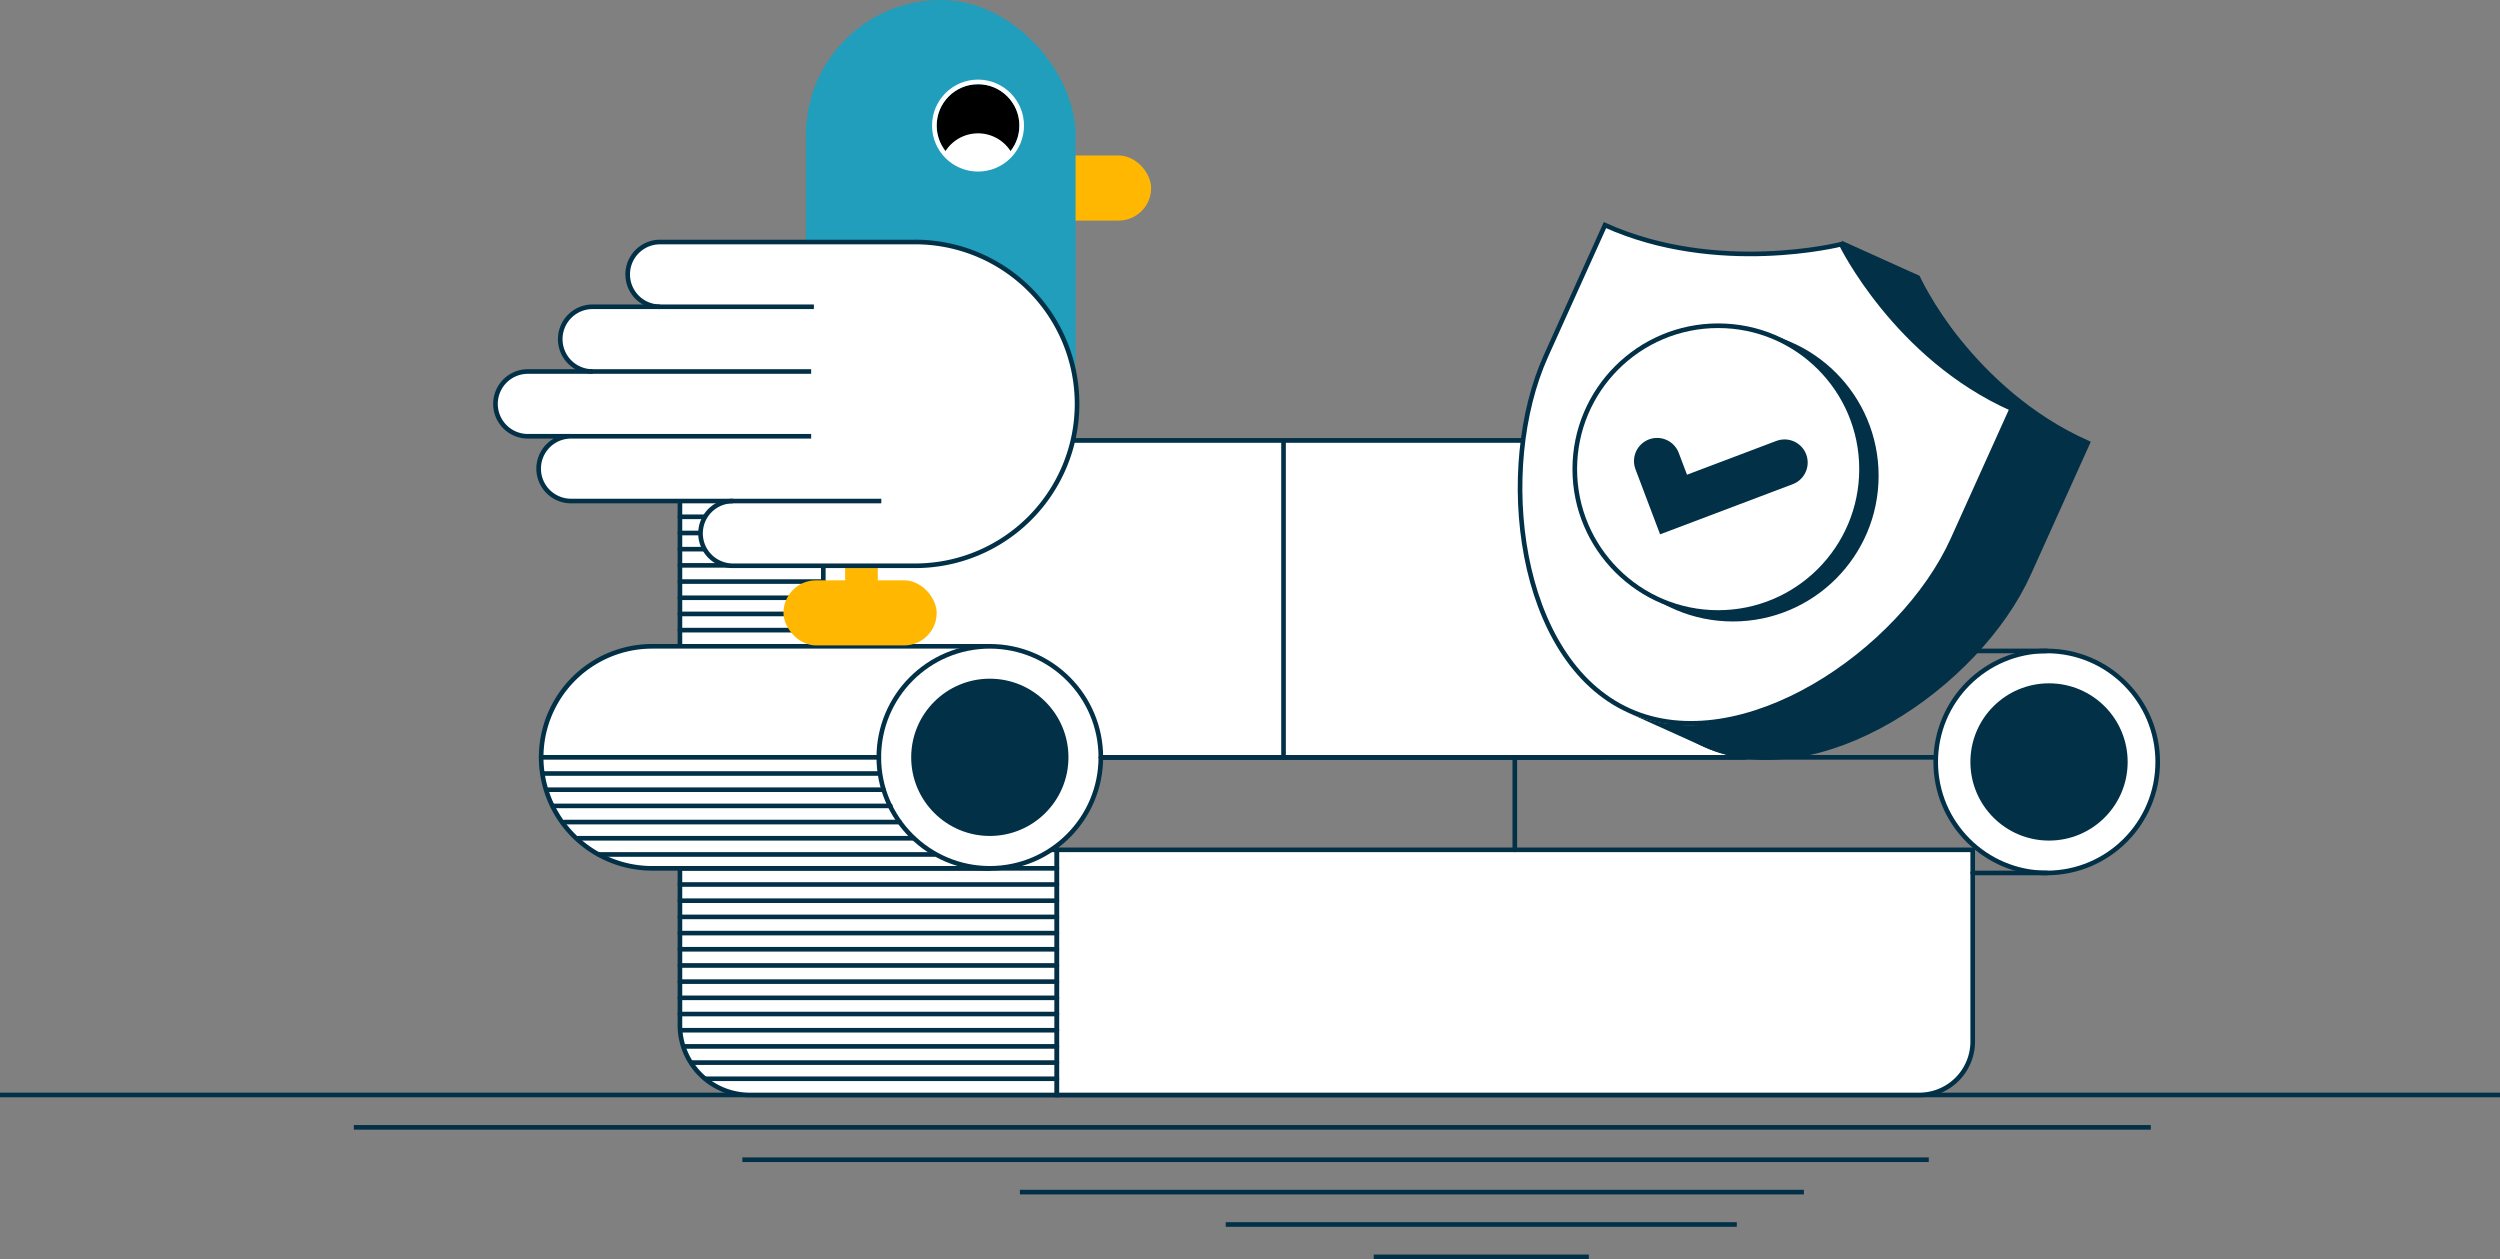 <svg xmlns="http://www.w3.org/2000/svg" width="1081" height="544.466" viewBox="0 0 1081 544.466"><rect x="0" y="0" width="1081" height="544.466" fill="#808080" stroke="none"/><g transform="translate(-10048.963 -314.815)"><line x2="1081" transform="translate(10048.963 788.282)" fill="none" stroke="#023047" stroke-miterlimit="10" stroke-width="2"/><line x2="777" transform="translate(10201.963 802.282)" fill="none" stroke="#023047" stroke-miterlimit="10" stroke-width="2"/><line x2="513" transform="translate(10369.963 816.282)" fill="none" stroke="#023047" stroke-miterlimit="10" stroke-width="2"/><line x2="339" transform="translate(10489.963 830.282)" fill="none" stroke="#023047" stroke-miterlimit="10" stroke-width="2"/><line x2="221" transform="translate(10578.963 844.282)" fill="none" stroke="#023047" stroke-miterlimit="10" stroke-width="2"/><line x2="93" transform="translate(10642.963 858.282)" fill="none" stroke="#023047" stroke-miterlimit="10" stroke-width="2"/><path d="M12,0H386a12,12,0,0,1,12,12V137a0,0,0,0,1,0,0H0a0,0,0,0,1,0,0V12A12,12,0,0,1,12,0Z" transform="translate(10342.963 505.282)" fill="#fff" stroke="#023047" stroke-linecap="round" stroke-miterlimit="10" stroke-width="2"/><path d="M12,0H386a12,12,0,0,1,12,12V137a0,0,0,0,1,0,0H0a0,0,0,0,1,0,0V12A12,12,0,0,1,12,0Z" transform="translate(10404.963 505.282)" fill="#fff" stroke="#023047" stroke-linecap="round" stroke-miterlimit="10" stroke-width="2"/><path d="M0,0H163a0,0,0,0,1,0,0V106a0,0,0,0,1,0,0H30.194A30.194,30.194,0,0,1,0,75.806V0A0,0,0,0,1,0,0Z" transform="translate(10342.963 682.282)" fill="#fff" stroke="#023047" stroke-linecap="round" stroke-miterlimit="10" stroke-width="2"/><path d="M0,0H396a0,0,0,0,1,0,0V82.89A23.11,23.11,0,0,1,372.89,106H0a0,0,0,0,1,0,0V0A0,0,0,0,1,0,0Z" transform="translate(10505.963 682.282)" fill="#fff" stroke="#023047" stroke-linecap="round" stroke-miterlimit="10" stroke-width="2"/><path d="M10476.963,594.282h-146a48,48,0,0,0,0,96h146" fill="#fff" stroke="#023047" stroke-linecap="round" stroke-miterlimit="10" stroke-width="2"/><circle cx="48" cy="48" r="48" transform="translate(10428.963 594.282)" fill="#fff" stroke="#023047" stroke-linecap="round" stroke-miterlimit="10" stroke-width="2"/><circle cx="48" cy="48" r="48" transform="translate(10885.963 596.282)" fill="#fff" stroke="#023047" stroke-linecap="round" stroke-miterlimit="10" stroke-width="2"/><line x2="361" transform="translate(10524.963 642.282)" fill="#fff" stroke="#023047" stroke-linecap="round" stroke-miterlimit="10" stroke-width="2"/><line x1="131" transform="translate(10802.963 596.282)" fill="#fff" stroke="#023047" stroke-linecap="round" stroke-miterlimit="10" stroke-width="2"/><line x1="32" transform="translate(10901.963 692.282)" fill="#fff" stroke="#023047" stroke-linecap="round" stroke-miterlimit="10" stroke-width="2"/><line y2="137" transform="translate(10603.963 505.282)" fill="#fff" stroke="#023047" stroke-linecap="round" stroke-miterlimit="10" stroke-width="2"/><line y2="40" transform="translate(10703.963 642.282)" fill="#fff" stroke="#023047" stroke-linecap="round" stroke-miterlimit="10" stroke-width="2"/><line x2="62" transform="translate(10342.963 517.282)" fill="#fff" stroke="#023047" stroke-linecap="round" stroke-miterlimit="10" stroke-width="2"/><line x2="62" transform="translate(10344.963 510.282)" fill="#fff" stroke="#023047" stroke-linecap="round" stroke-miterlimit="10" stroke-width="2"/><line x2="62" transform="translate(10342.963 524.282)" fill="#fff" stroke="#023047" stroke-linecap="round" stroke-miterlimit="10" stroke-width="2"/><line x2="62" transform="translate(10342.963 531.282)" fill="#fff" stroke="#023047" stroke-linecap="round" stroke-miterlimit="10" stroke-width="2"/><line x2="62" transform="translate(10342.963 538.282)" fill="#fff" stroke="#023047" stroke-linecap="round" stroke-miterlimit="10" stroke-width="2"/><line x2="62" transform="translate(10342.963 545.282)" fill="#fff" stroke="#023047" stroke-linecap="round" stroke-miterlimit="10" stroke-width="2"/><line x2="62" transform="translate(10342.963 552.282)" fill="#fff" stroke="#023047" stroke-linecap="round" stroke-miterlimit="10" stroke-width="2"/><line x2="62" transform="translate(10342.963 559.282)" fill="#fff" stroke="#023047" stroke-linecap="round" stroke-miterlimit="10" stroke-width="2"/><line x2="62" transform="translate(10342.963 566.282)" fill="#fff" stroke="#023047" stroke-linecap="round" stroke-miterlimit="10" stroke-width="2"/><line x2="62" transform="translate(10342.963 573.282)" fill="#fff" stroke="#023047" stroke-linecap="round" stroke-miterlimit="10" stroke-width="2"/><line x2="62" transform="translate(10342.963 580.282)" fill="#fff" stroke="#023047" stroke-linecap="round" stroke-miterlimit="10" stroke-width="2"/><line x2="62" transform="translate(10342.963 587.282)" fill="#fff" stroke="#023047" stroke-linecap="round" stroke-miterlimit="10" stroke-width="2"/><line x2="146" transform="translate(10282.963 642.282)" fill="#fff" stroke="#023047" stroke-linecap="round" stroke-miterlimit="10" stroke-width="2"/><line x2="145" transform="translate(10283.963 649.282)" fill="#fff" stroke="#023047" stroke-linecap="round" stroke-miterlimit="10" stroke-width="2"/><line x2="145" transform="translate(10285.963 656.282)" fill="#fff" stroke="#023047" stroke-linecap="round" stroke-miterlimit="10" stroke-width="2"/><line x2="146" transform="translate(10287.963 663.282)" fill="#fff" stroke="#023047" stroke-linecap="round" stroke-miterlimit="10" stroke-width="2"/><line x2="145" transform="translate(10292.963 670.282)" fill="#fff" stroke="#023047" stroke-linecap="round" stroke-miterlimit="10" stroke-width="2"/><line x2="145" transform="translate(10298.963 677.282)" fill="#fff" stroke="#023047" stroke-linecap="round" stroke-miterlimit="10" stroke-width="2"/><line x2="145" transform="translate(10307.963 684.282)" fill="#fff" stroke="#023047" stroke-linecap="round" stroke-miterlimit="10" stroke-width="2"/><line x2="152" transform="translate(10353.963 781.282)" fill="#fff" stroke="#023047" stroke-linecap="round" stroke-miterlimit="10" stroke-width="2"/><line x2="158" transform="translate(10347.963 774.282)" fill="#fff" stroke="#023047" stroke-linecap="round" stroke-miterlimit="10" stroke-width="2"/><line x2="161" transform="translate(10344.963 767.282)" fill="#fff" stroke="#023047" stroke-linecap="round" stroke-miterlimit="10" stroke-width="2"/><line x2="162" transform="translate(10343.963 760.282)" fill="#fff" stroke="#023047" stroke-linecap="round" stroke-miterlimit="10" stroke-width="2"/><line x2="163" transform="translate(10342.963 753.282)" fill="#fff" stroke="#023047" stroke-linecap="round" stroke-miterlimit="10" stroke-width="2"/><line x2="163" transform="translate(10342.963 746.282)" fill="#fff" stroke="#023047" stroke-linecap="round" stroke-miterlimit="10" stroke-width="2"/><line x2="163" transform="translate(10342.963 739.282)" fill="#fff" stroke="#023047" stroke-linecap="round" stroke-miterlimit="10" stroke-width="2"/><line x2="163" transform="translate(10342.963 732.282)" fill="#fff" stroke="#023047" stroke-linecap="round" stroke-miterlimit="10" stroke-width="2"/><line x2="163" transform="translate(10342.963 725.282)" fill="#fff" stroke="#023047" stroke-linecap="round" stroke-miterlimit="10" stroke-width="2"/><line x2="163" transform="translate(10342.963 718.282)" fill="#fff" stroke="#023047" stroke-linecap="round" stroke-miterlimit="10" stroke-width="2"/><line x2="163" transform="translate(10342.963 711.282)" fill="#fff" stroke="#023047" stroke-linecap="round" stroke-miterlimit="10" stroke-width="2"/><line x2="163" transform="translate(10342.963 704.282)" fill="#fff" stroke="#023047" stroke-linecap="round" stroke-miterlimit="10" stroke-width="2"/><line x2="163" transform="translate(10342.963 697.282)" fill="#fff" stroke="#023047" stroke-linecap="round" stroke-miterlimit="10" stroke-width="2"/><line x2="163" transform="translate(10342.963 690.282)" fill="#fff" stroke="#023047" stroke-linecap="round" stroke-miterlimit="10" stroke-width="2"/><circle cx="34" cy="34" r="34" transform="translate(10442.963 608.282)" fill="#023047"/><circle cx="34" cy="34" r="34" transform="translate(10900.963 610.282)" fill="#023047"/><path d="M10750.257,483.505c9.818-21.76,16.235-35.984,25.512-56.547,48.552,21.9,102.137,8.271,102.137,8.271s23.681,48.837,73.788,71.1l-25.513,56.547c-21.918,48.58-91.363,95.925-139.943,74.008S10728.34,532.085,10750.257,483.505Z" fill="none" stroke="#023047" stroke-miterlimit="10" stroke-width="2"/><path d="M10717.442,468.7l25.513-56.547c48.55,21.9,102.135,8.271,102.135,8.271s23.682,48.837,73.789,71.1l-25.513,56.547c-21.917,48.58-91.364,95.925-139.944,74.008S10695.525,517.28,10717.442,468.7Z" fill="#fff" stroke="#023047" stroke-miterlimit="10" stroke-width="2"/><path d="M10752.215,622.631l33.727,15.216c45.576,20.563,116.383-22.092,140.235-74.96l25.5-56.515c-50.134-22.619-72.7-72.3-72.7-72.3l-33.727-15.216s22.568,49.676,73.613,72.706l-25.5,56.515C10875.678,587.277,10806.906,647.306,10752.215,622.631Z" fill="#023047"/><circle cx="62" cy="62" r="62" transform="translate(10736.275 458.54)" fill="#023047" stroke="#023047" stroke-miterlimit="10" stroke-width="2"/><circle cx="62" cy="62" r="62" transform="translate(10729.895 455.662)" fill="#fff" stroke="#023047" stroke-miterlimit="10" stroke-width="2"/><path d="M10765.493,514.173l7.111,18.8,48-18.153" fill="none" stroke="#023047" stroke-linecap="round" stroke-miterlimit="10" stroke-width="20"/><rect width="33.24" height="14.125" transform="translate(10428.525 541.95) rotate(90)" fill="#ffb701"/><rect width="66.238" height="28.151" rx="14.076" transform="translate(10480.475 382.047)" fill="#ffb701"/><rect width="66.238" height="28.151" rx="14.076" transform="translate(10387.741 565.748)" fill="#ffb701"/><rect width="116.579" height="219.028" rx="58.29" transform="translate(10397.456 314.815)" fill="#209ebb"/><path d="M10305.211,475.459h-28a14,14,0,0,0,0,28h18.666a14,14,0,0,0,0,28h134.161" fill="#fff" stroke="#023047" stroke-miterlimit="10" stroke-width="1"/><path d="M10334.377,447.46h-29.166a14,14,0,0,0,0,28h94.5" fill="#fff" stroke="#023047" stroke-miterlimit="10" stroke-width="1"/><path d="M10365.875,531.457a14,14,0,0,0,0,28h78.164a70,70,0,1,0,0-139.994h-109.662a14,14,0,1,0,0,28h66.5" fill="#fff" stroke="#023047" stroke-miterlimit="10" stroke-width="1"/><line x1="103.829" transform="translate(10295.878 503.458)" fill="#fff" stroke="#023047" stroke-miterlimit="10" stroke-width="1"/><rect width="124.528" height="69.771" transform="translate(10305.605 447.292)" fill="#fff"/><path d="M10305.211,475.459h-28a14,14,0,0,0,0,28h18.666a14,14,0,0,0,0,28h134.161" fill="none" stroke="#023047" stroke-miterlimit="10" stroke-width="2"/><path d="M10334.377,447.46h-29.166a14,14,0,0,0,0,28h94.5" fill="none" stroke="#023047" stroke-miterlimit="10" stroke-width="2"/><path d="M10365.875,531.457a14,14,0,0,0,0,28h78.164a70,70,0,1,0,0-139.994h-109.662a14,14,0,1,0,0,28h66.5" fill="none" stroke="#023047" stroke-miterlimit="10" stroke-width="2"/><line x1="103.829" transform="translate(10295.878 503.458)" fill="none" stroke="#023047" stroke-miterlimit="10" stroke-width="2"/><g transform="translate(10453.979 351.236)" stroke="#fff" stroke-miterlimit="10" stroke-width="2"><circle cx="17.883" cy="17.883" r="17.883" stroke="none"/><circle cx="17.883" cy="17.883" r="18.883" fill="none"/></g><path d="M10471.862,388.119a17.84,17.84,0,0,0,14.441-7.367,16.735,16.735,0,0,0-28.884,0A17.841,17.841,0,0,0,10471.862,388.119Z" fill="#fff"/></g></svg>